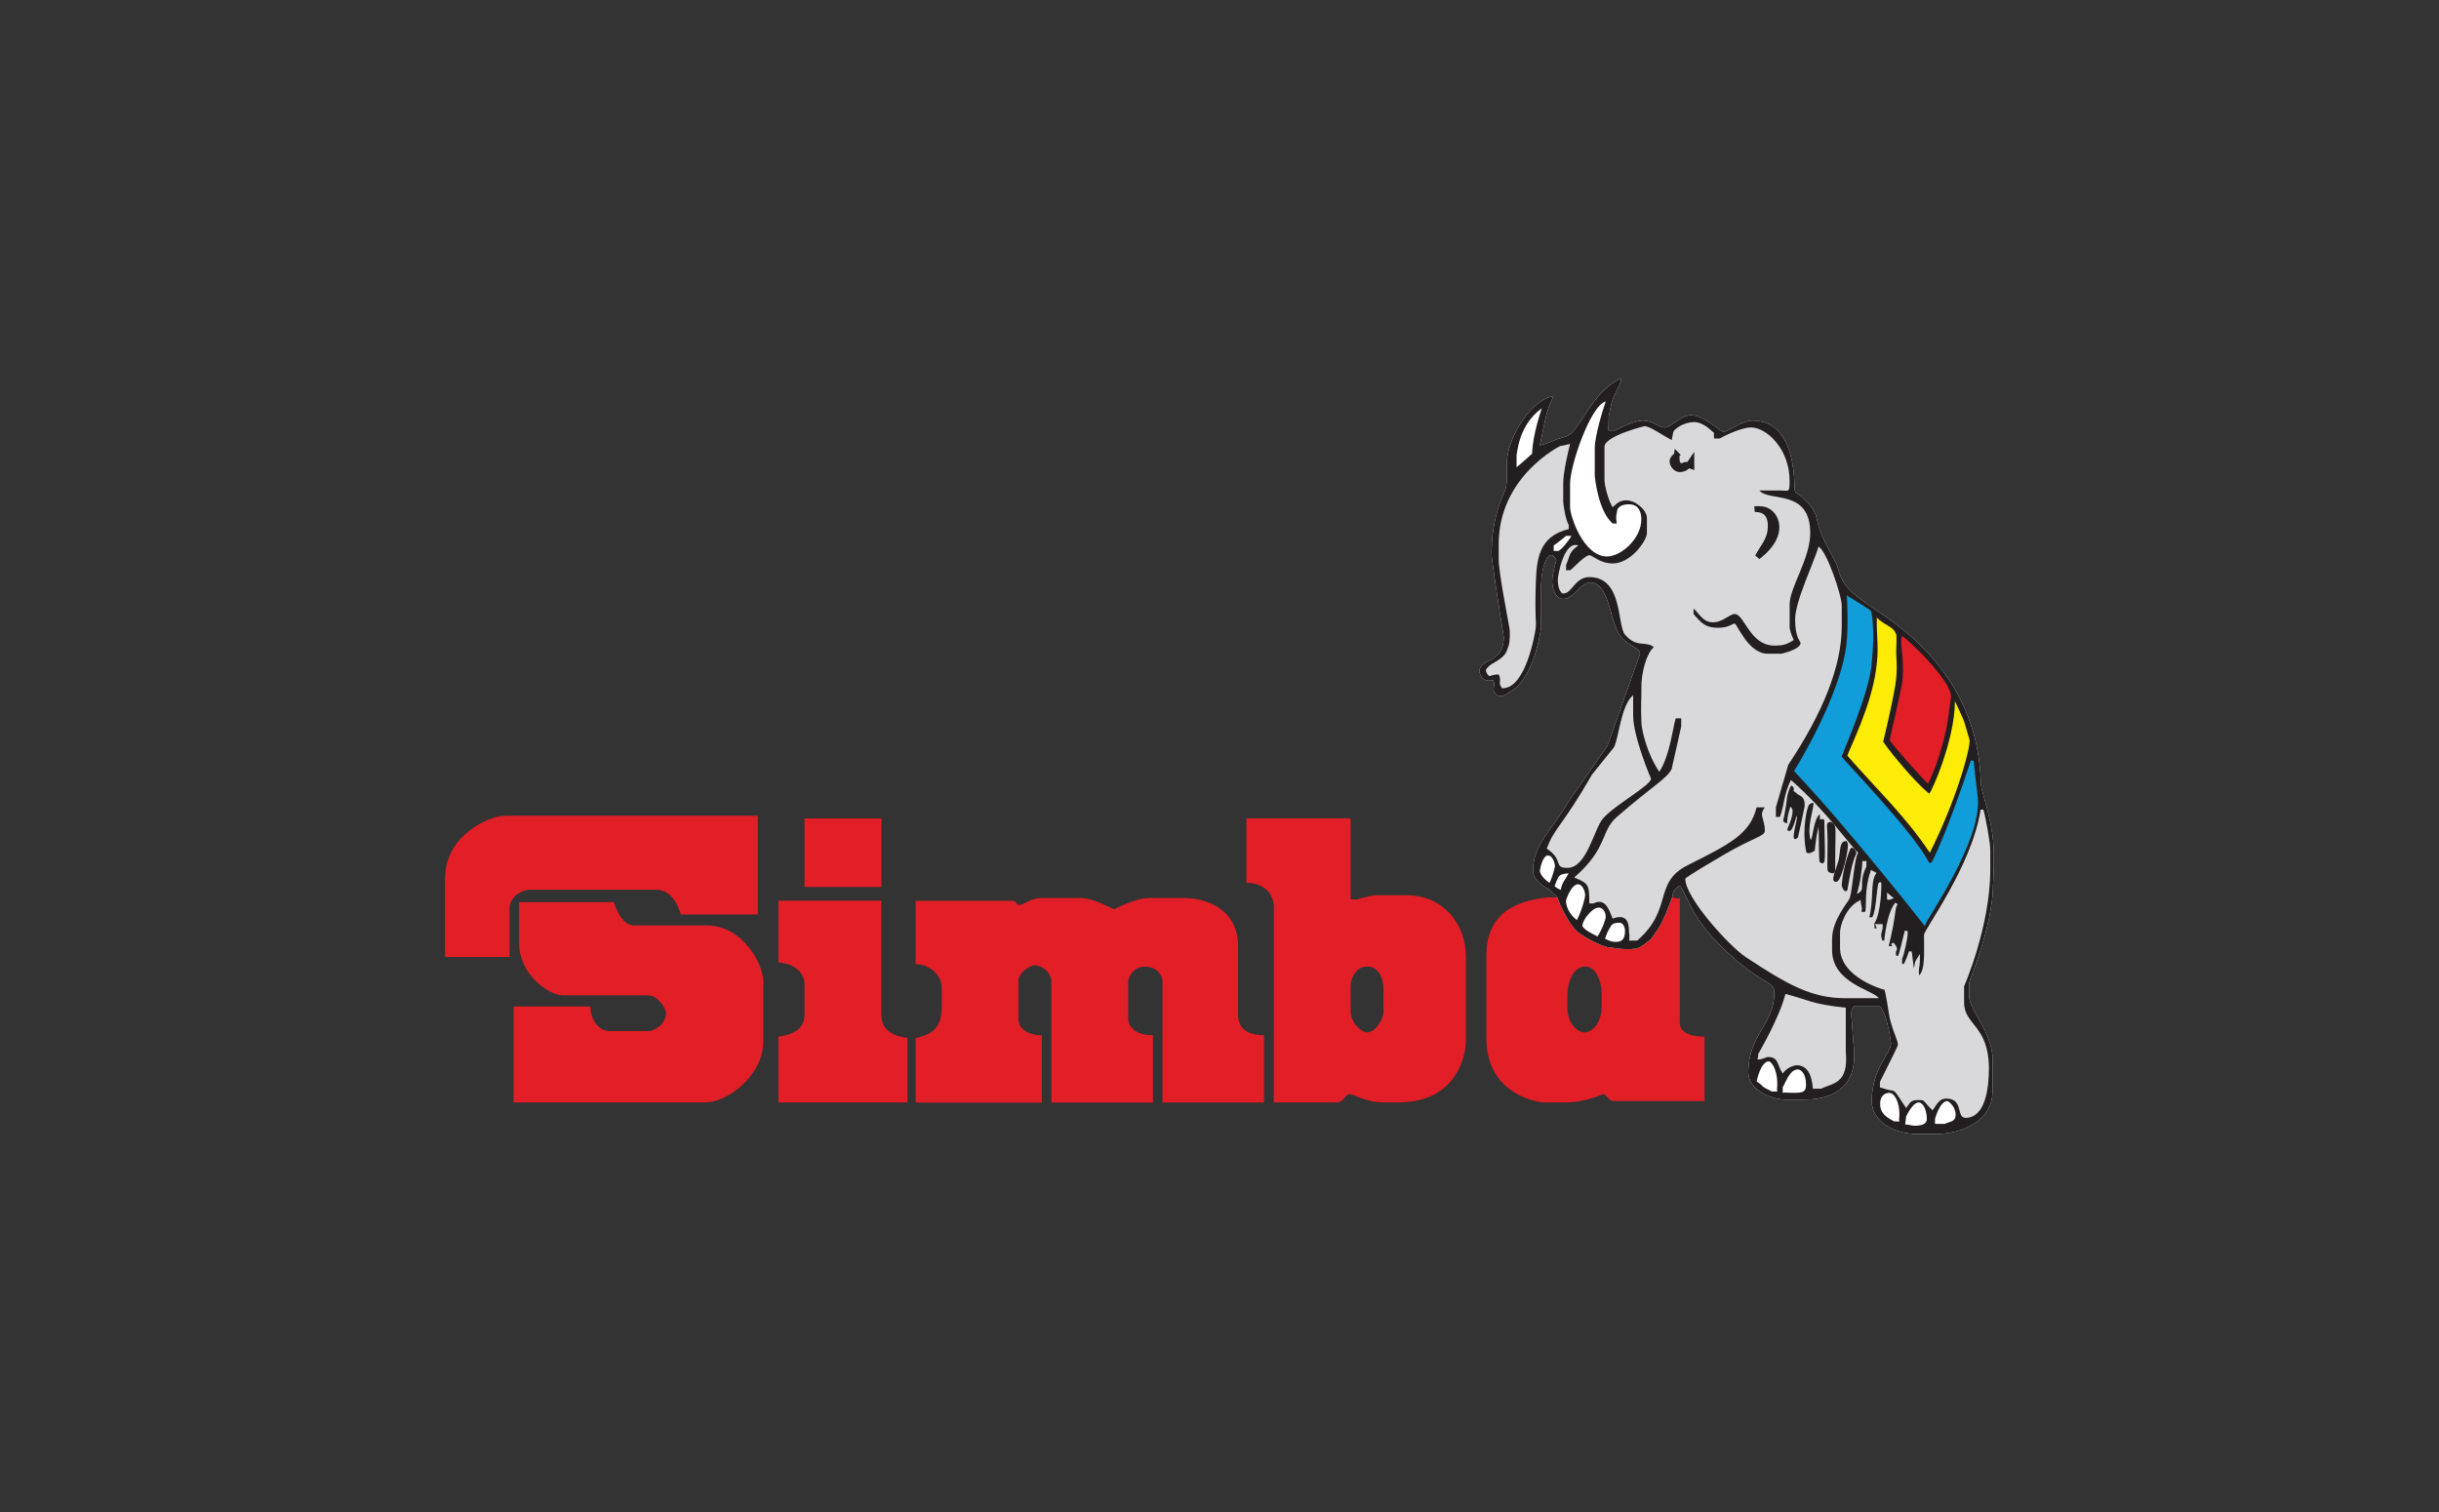 <?xml version="1.0" encoding="UTF-8"?>
<svg id="Layer_1" data-name="Layer 1" xmlns="http://www.w3.org/2000/svg" viewBox="0 0 500 310">
  <rect x="0" y="0" width="500" height="310" fill="#333333" stroke="none"/>
  <defs>
    <style>
      .cls-1 {
        fill: #fff;
      }

      .cls-2, .cls-3, .cls-4, .cls-5 {
        fill: none;
        stroke-miterlimit: 3.86;
      }

      .cls-2, .cls-3, .cls-5 {
        stroke-width: .58px;
      }

      .cls-2, .cls-4 {
        stroke: #231f20;
      }

      .cls-6 {
        fill: #d9d9db;
      }

      .cls-7 {
        fill: #fdec05;
      }

      .cls-3 {
        stroke: #d9d9db;
      }

      .cls-4 {
        stroke-width: 1.16px;
      }

      .cls-8 {
        fill: #119dd9;
      }

      .cls-9 {
        fill: #e21e26;
      }

      .cls-10 {
        fill: #231f20;
      }

      .cls-5 {
        stroke: #119dd9;
      }
    </style>
  </defs>
  <path id="path4" class="cls-9" d="m324.96,198.17c-2.56,0-3.65,3.43-3.65,5.89v2.29c0,4.4,2.87,5.32,3.37,5.32,2.31,0,3.65-2.78,3.65-5.06v-3.38c0-.55-.51-5.06-3.37-5.06m17.55-14.19h.48c.62.3.82.27,1.38.14v25.6c0,2.35,2.97,2.81,5.06,2.81v13.21h-18.57c-1.25,0-1.35-1.4-2.25-1.4-.2,0-3.37,1.69-7.86,1.69h-4.51c-3.24-.43-11.54-2.86-11.54-13.24v-16.87c0-10.08,8.25-11.41,12.62-11.94.07,0,2.51.03,2.51.03.17.18-.55.87.86,3.1,1.12,1.8,4.51,4.72,4.68,4.91.17.21,2.67,1.27,4.33,1.75,1.75.47,5.43-.12,5.63.12.32.4,2.1-1.21,3.2-2.2.73-1.61,1.72-3.05,2.03-2.68.59-1.04,1.83-5.05,1.92-5.05"/>
  <path id="path6" class="cls-1" d="m342.85,183.94c-.1-.04-.89,2.65-2.26,5.33-.61,1.21-1.9,3.01-2.46,3.63-.45,0-1.37,1.32-2.78,1.59-2.12.39-4.93-.24-5.64-.27-.97-.02-4.97-1.99-6.38-3.23-1.53-1.32-3.57-5.3-4.04-7,0,0-1.38-1.38-1.54-1.5-1.6-.84-3.49-2.17-3.49-3.99,0-5.41,4.23-8.74,7.41-14.36l7.87-11.24,6.67-18.87c0-1.14-2.11-1.41-3.83-3.39-.76-.85-1.28-2.32-1.8-3.9-.45-1.4-1.46-7.31-4.5-7.31-2.21,0-3.32,3.37-5.63,3.37-1.54,0-2.25-2.02-2.25-3.64s.84-4.22.84-4.22c0-.35-.58-1.14-1.13-1.14-.51,0-1.8,1.58-1.97,5.91-.23,5.83,0,8.7,0,8.7-.17,2.36-2.01,10.98-6.1,13.24-.63.35-1.94,1.56-2.94.88-1.4-1.03-.18-1.74-.79-3.05,0,0-1.96.45-2.54-.88-.52-1.22-.32-1.63.63-2.54,1.4-.93,4.07-1.38,4.07-5.46,0,0-1.54-9.23-2.44-16.21-.14-.99,0-2.55,0-2.55,0-2.78.86-6.5,1.69-8.78.71-2.01,1.38-2.6,1.38-5.01v-3.07c0-4.73,4.53-12.82,9.56-13.79-1.5,3.39-1.5,4.05-2.15,7.05l-.65,3.07s1.78-.42,3.35-1.2c1.37-.48,2.43-.5,3.35-1.53,2.8-3.11,4.4-8.12,9.9-11.06v.85c-2.15,4.14-1.86,4.32-2.47,6.98l-.06,2.89h1.4c1.65-.88,4.07-2,5.63-2,2.11,0,3.23,1.4,4.5,1.4s3.32-2.51,5.35-2.51c2.88,0,5.79,3.37,6.74,3.37,1.16,0,3.66-2.26,5.92-2.26,9.46,0,8.38,13.82,8.74,14.62,0,.08,3.79,2.25,4.46,5.62.79,3.9,3.08,7.13,4.16,9.52,1.22,4.75,3.08,5.74,9.61,10.19,21.32,14.52,19.45,33.29,19.98,35.42.78,3.05,1.94,6.44,2.36,10.66.35,3.51,0,8.94,0,8.94,0,8.65-4.9,19.76-4.9,20.34v2.81c0,2.47,4.79,7.51,4.79,12.65v6.76c0,6.16-6.46,8.72-11.53,8.72h-3.95c-4.51,0-9.28-2.46-9.28-6.75,0-6.69,3.94-9.74,3.94-11.81,0,0-.57-5.5-2.25-7.59h-5.34c-.55.72-.53.93-.53,1.84l.34,4.61.19,2.25c.78,8.84-5.71,10.41-10.13,10.41h-3.94c-2.59,0-7.59-1.81-7.59-5.63,0-7.66,5.34-9.84,5.34-16.31,0-2.68-2.61-1.19-11.25-9.84-5.96-5.95-6.41-9.9-8.15-12.1-1.36,1.03-1.31,1.11-1.52,2.37"/>
  <path id="path8" class="cls-10" d="m342.85,183.94c-.1-.04-.89,2.65-2.26,5.33-.61,1.21-1.9,3.01-2.46,3.63-.45,0-1.37,1.32-2.78,1.59-2.12.39-4.93-.24-5.64-.27-.97-.02-4.97-1.99-6.38-3.23-1.53-1.32-3.57-5.3-4.04-7,0,0-1.38-1.38-1.54-1.5-1.6-.84-3.49-2.17-3.49-3.99,0-5.41,4.23-8.74,7.41-14.36l7.87-11.24,6.67-18.87c0-1.14-2.11-1.41-3.83-3.39-.76-.85-1.28-2.32-1.8-3.9-.45-1.4-1.46-7.31-4.5-7.31-2.21,0-3.32,3.37-5.63,3.37-1.54,0-2.25-2.02-2.25-3.64s.84-4.22.84-4.22c0-.35-.58-1.14-1.13-1.14-.51,0-1.8,1.58-1.97,5.91-.23,5.83,0,8.7,0,8.7-.17,2.36-2.01,10.98-6.1,13.24-.63.35-1.94,1.56-2.94.88-1.4-1.03-.18-1.74-.79-3.05,0,0-1.96.45-2.54-.88-.52-1.22-.32-1.63.63-2.54,1.4-.93,4.07-1.38,4.07-5.46,0,0-1.54-9.23-2.44-16.21-.14-.99,0-2.55,0-2.55,0-2.78.86-6.5,1.69-8.78.71-2.01,1.38-2.6,1.38-5.01v-3.07c0-4.73,4.53-12.82,9.56-13.79-1.5,3.39-1.5,4.05-2.15,7.05l-.65,3.07s1.78-.42,3.35-1.2c1.37-.48,2.43-.5,3.35-1.53,2.8-3.11,4.4-8.12,9.9-11.06v.85c-2.15,4.14-1.86,4.32-2.47,6.98l-.06,2.89h1.4c1.65-.88,4.07-2,5.63-2,2.11,0,3.23,1.4,4.5,1.4s3.32-2.51,5.35-2.51c2.88,0,5.79,3.37,6.74,3.37,1.16,0,3.66-2.26,5.92-2.26,9.46,0,8.38,13.82,8.74,14.62,0,.08,3.79,2.25,4.46,5.62.79,3.9,3.08,7.13,4.16,9.52,1.22,4.75,3.08,5.74,9.61,10.19,21.32,14.52,19.45,33.29,19.98,35.42.78,3.05,1.94,6.44,2.36,10.66.35,3.51,0,8.94,0,8.94,0,8.65-4.9,19.76-4.9,20.34v2.81c0,2.47,4.79,7.51,4.79,12.65v6.76c0,6.16-6.46,8.72-11.53,8.72h-3.95c-4.51,0-9.28-2.46-9.28-6.75,0-6.69,3.94-9.74,3.94-11.81,0,0-.57-5.5-2.25-7.59h-5.34c-.55.72-.53.93-.53,1.84l.34,4.61.19,2.25c.78,8.84-5.71,10.41-10.13,10.41h-3.94c-2.59,0-7.59-1.81-7.59-5.63,0-7.66,5.34-9.84,5.34-16.31,0-2.68-2.61-1.19-11.25-9.84-5.96-5.95-6.41-9.9-8.15-12.1-1.36,1.03-1.31,1.11-1.52,2.37"/>
  <path id="path10" class="cls-6" d="m347.19,86.53c2.14,0,3.71,1.91,4.21,2.25-.09.38-.04.88,0,1.13h1.13c.41-.25,4.22-2.27,6.47-2.27,2.98,0,7.87,4.2,7.87,10.98,0,2.52-.15,1.94-1.97,1.94h-4.22c1.93,2.42,10.42-.45,10.42,8.73,0,5.28-4.22,11.13-4.22,14.63v4.79c0,.16.28,1.4.84,2.51-1.41.96-2.36,1.15-3.94,1.15-5.09,0-6.16-6.48-8.16-6.48-1.07,0-2.42,1.7-4.5,1.7s-2.93-2.04-3.94-2.81v1.11c1.8,2.1,2.61,2.82,5.07,2.82,2.24,0,2.81-.86,3.37-.86.46,0,2.75,6.18,6.75,6.18h2.81s3.94-.84,3.94-2.23c0-.32-1.12-.98-1.12-4.8s4.1-12.19,4.78-14.91c1.59.6,4.78,9.88,4.78,12.1v4.22c0,8.3-3.97,17.89-10.97,28.41l-2.53,8.72v1.96h.83c.98-2.73.72-4.47,2.25-7.58,7.4,6.46,12.18,13.53,13.78,14.9-.79,1.17-1.13,7.4-1.7,9.29-.22.74-3.64,4.43-3.64,8.43v2.25c0,6.82,8.51,8.2,9.56,9.86h-7.03c-6.55,0-11.56-2.66-20.25-8.44-3.32-2.2-12.37-12.1-12.37-16.03,0-.33,6.49-4.1,8.16-5.09,6.04-3.48,8.15-3.66,8.15-4.75,0-2.54-1.32-3.13,0-4.8h-1.69c-1.35,5.41-5.34,7.45-14.06,11.81-7.26,3.63-2.93,8.96-10.41,15.49h-1.68c.18-.71,0-1.66,0-1.69,0-2.47-.71-3.76-3.38-2.81-.93-2.61-1.81-4.16-3.93-3.11h-.84c0-4.03-.21-4.1-3.09-5.32,6.97-6.1,5.34-9.42,8.71-12.39,7.54-6.55,10.26-7.85,11.26-9.84l1.96-8.72v-1.68h-1.12c-.58,1.65-1.16,7.63-3.38,10.96-2.47-3.69-3.59-8.38-3.66-10.11-.16-3.76.04-5.38,0-6.76-.11-3.4,1.06-7.42,2.55-8.7-1.71-1.35-3.46.27-5.91-2.55-1.65-1.91-.38-11.8-7.3-11.8-3.02,0-3.5,3.36-5.35,3.36-.65,0-1.13-1.37-1.13-2.8,0-.96,1.3-8.15,4.21-7.03-2.04,1.35-1.73,2.33-2.51,3.96v1.11c.39.03.56-.08.84,0,.61-.4,3-3.09,3.94-3.09.62,0,2.14,1.69,4.77,1.69,3.84,0,7.02-4.8,7.02-6.2v-3.08c0-1.68-2.33-3.66-4.21-3.66-1.48,0-2.08.79-2.81,1.42-.74-1.1-1.68-4.22-1.68-5.64v-6.76c0-2.21,8.16-4.22,8.16-4.22,1.22,0,3.64,1.83,5.63,2.84,0-.17.27-1.28.27-1.42,0-.84,2.3-2.25,4.23-2.25"/>
  <path id="path12" class="cls-1" d="m310.9,95.81v-2.55c.17-.37.35-6.08,5.18-9.55,0,0-1.88,5.28-2,9.31,0,0-2.16,1.96-3.18,2.78"/>
  <path id="path14" class="cls-6" d="m319.86,91.43c.45,0,1.51-.34,2.01-.4-.43,1.72-1.41,5.79-1.41,8.14v3.66c0,.51.48,3.8,1.13,4.78v.86c-6.21,1.53-6.59,6.15-6.76,11.54-.21,7.31.17,7.1,0,8.7-.17,1.43-2.09,12.39-6.74,12.39-.43,0-.25-.21-.38-.34-.6-.81.18-1.17-.47-2.48-1.88,0-1.75.72-2.27,0-.28-.39-.5-.85-.19-1.22.71-.86,1.42-1.12,2.06-1.52,1.78-1.15,1.91-1.61,2.4-3.05.4-1.19.26-3.2.26-3.2.03-.53-2.26-11.51-2.26-14.64v-3.1c0-13.9,12.59-20.11,12.62-20.11"/>
  <path id="path16" class="cls-10" d="m343.74,93.25c-.07.5,0,.55,0,.96,0,.75.24,1.34,1.2,1.34.36,0,.19-.59,1.81,0v-.99c-.6.91-1.26,1.65-2.4,1.65-.81,0-1.5-.91-1.5-1.65,0-.53.47-.83.9-1.3"/>
  <path id="path18" class="cls-4" d="m343.74,93.25c-.07.5,0,.55,0,.96,0,.75.24,1.34,1.2,1.34.36,0,.19-.59,1.81,0v-.99c-.6.91-1.26,1.65-2.4,1.65-.81,0-1.5-.91-1.5-1.65,0-.53.47-.83.9-1.3h0Z"/>
  <path id="path20" class="cls-10" d="m360.92,104.39c1.64,0,3.27,1.46,3.27,3.74,0,1.02-.34,3.3-3.86,6.04,1.27-2.36,2.66-3.56,2.66-6.33,0-2.99-1.78-3.45-3.25-3.45.43-.09,1.18,0,1.18,0"/>
  <path id="path22" class="cls-4" d="m360.92,104.39c1.64,0,3.27,1.46,3.27,3.74,0,1.02-.34,3.3-3.86,6.04,1.27-2.36,2.66-3.56,2.66-6.33,0-2.99-1.78-3.45-3.25-3.45.43-.09,1.18,0,1.18,0h0Z"/>
  <path id="path24" class="cls-1" d="m321.03,109.87h1.12c-.05.21-2.08,3.1-2.81,3.1-.41,0-.47-.07-.83,0v-1.14c.51-.35,1.13-.77,2.53-1.96"/>
  <path id="path26" class="cls-7" d="m384.76,126.61c1.35,1.53,3.39,1.78,3.89,3.32.32.08-.02,2.89.11,4.78.24,3.63-.11,5.43-.78,8.77-.65,3.35-1.92,8.57-1.92,8.57,0,0,.96,1.58,4.13,5.25,3.95,4.54,5.3,5.41,5.3,5.41.37-.07,5.27-10.93,5.27-18.96.02.07,1.69,3.48,1.95,4.38l1.04,3.53c.32,1.06-2.26,11.44-8.13,23.18-5.07-7.58-10.33-12.39-16.91-19.91.5-1.55,4.76-9.9,5.84-17.36.74-5.04.13-5.96.2-10.95"/>
  <path id="path28" class="cls-9" d="m399.94,143l-.73,5.34c-.11.87-1.56,7.61-3.94,12.32-.84-.55-7.87-8.56-7.87-8.91,0-.25,1.75-7.67,2.4-10.98.91-4.61-.51-9.04.14-10.36,2.09,1.43,10.41,9.63,10.01,12.6"/>
  <path id="path30" class="cls-6" d="m334.8,142.5v4.21c0,4.38,3.66,12.95,3.66,12.95,0,1.35-7.46,5.39-9.84,8.15-1.88,2.15-3.28,10.13-7.3,10.13-2.97,0-.66-1.59-4.23-3.95,1.59-4.35,3.04-4.35,9.29-15.2l4.5-5.59c1.02-2.07,1.43-8.68,3.94-10.69"/>
  <path id="path32" class="cls-10" d="m367.17,161.06c.83.24.5,1.09.5,1.09l.91.72c1.39.66,1.38,1.4,1.38,2.42,0,0-.93,4.56-1.4,6.45-2.02,1.64.26-4.19-.27-4.48-.32,1.11-1.02,4.05-1.92,2.83.58-1.4,1.79-4.18.63-4.68-.25.97-.68,2.15-.6,3.23.04.35-.94-.11-.84-.43.19-.55.66-3.53.66-3.53,0,0,.09-2.2.96-3.61"/>
  <path id="path34" class="cls-10" d="m370.83,165.04c.3-.34.93-.63.94-.22,0,1.17-1.39,4.83-.58,7.4.42,0,.58-4.43,1.89-5.27v1.14s.26-.35.91,0c0,3.28.3,8.38-.06,8.7-.34.29-.19.37-.84,0-.32-.16-.14-5.52-.3-7.3-.43,1.91-.6,3.28-.76,4.92,0,0-1.6,1.11-1.78.11-.93-4.93.32-9.2.58-9.49"/>
  <path id="path36" class="cls-6" d="m406.31,166.07c.42,1.32,1.41,6.67,1.41,8.18v3.95c0,11.87-5.37,23.95-5.37,23.95v3.38c0,4.83,5.09,4.8,5.09,13.52,0,3.45-.52,9.85-4.53,9.85-1.51,0-.16-3.96-3.96-3.96-1.37,0-1.97.99-2.82,2.27-1.72-1.7-1.25-1.97-2.83-1.97-1.47,0-1.86.41-2.53,1.42-2.99-4.51-1.61-2.71-5.09-3.93v-.84c2.4-4.84,3.68-7.3,3.68-7.63,0-1.14-.84-2.24-1.7-5.64-.07-.29-.84-5.63-1.12-5.9-.06-.06-9.04-2.36-9.04-8.44v-3.1c0-1.38,1.17-4.89,3.66-6.2.03.51.52,1.3,0,2.27h1.43c.5-1.5-.24-4.36,1.13-8.48l.55.29c-1.15,1.76-.39,5.22-1.41,9.3h1.12c.24-.36.63-1.2.86-3.38.02-.37.56-5.03.56-3.66,0,.09-.01,5.81-1.42,7.88v1.42h.86c.14-.35.34-.11,0-.86h.84c0,1.54-.71,1.44,0,3.37h.86s.46-5.87,2.26-7.89c-.77.89-.2,1.92-1.98,9.04h1.12c.51-.51.17-.48,0-.86,1.47,1.86-.03.65.57,2.83h.84c.38-1.04,1.04-3.83,1.42-5.37v.86c0,.29-.65,3.79-1.13,4.81v1.38h.84c.54-1.06,1.01-2.34,1.13-2.81.2,1.22.27,2.33.57,4.51.96-1.94.28-1.81,1.12-3.08,0,1.88-.51,2.49,0,3.93.96-.64,1.33-1.99,1.41-4.22.06-1.76,0-2.76,0-4.51,0-1.04,9.84-14.19,11.59-25.64"/>
  <path id="path38" class="cls-3" d="m406.31,166.07c.42,1.32,1.41,6.67,1.41,8.18v3.95c0,11.87-5.37,23.95-5.37,23.95v3.38c0,4.83,5.09,4.8,5.09,13.52,0,3.45-.52,9.85-4.53,9.85-1.51,0-.16-3.96-3.96-3.96-1.37,0-1.97.99-2.82,2.27-1.72-1.7-1.25-1.97-2.83-1.97-1.47,0-1.86.41-2.53,1.42-2.99-4.51-1.61-2.71-5.09-3.93v-.84c2.4-4.84,3.68-7.3,3.68-7.63,0-1.14-.84-2.24-1.7-5.64-.07-.29-.84-5.63-1.12-5.9-.06-.06-9.04-2.36-9.04-8.44v-3.1c0-1.38,1.17-4.89,3.66-6.2.03.51.52,1.3,0,2.27h1.43c.5-1.5-.24-4.36,1.13-8.48l.55.29c-1.15,1.76-.39,5.22-1.41,9.3h1.12c.24-.36.63-1.2.86-3.38.02-.37.56-5.03.56-3.66,0,.09-.01,5.81-1.42,7.88v1.42h.86c.14-.35.34-.11,0-.86h.84c0,1.54-.71,1.44,0,3.37h.86s.46-5.87,2.26-7.89c-.77.89-.2,1.92-1.98,9.04h1.12c.51-.51.17-.48,0-.86,1.47,1.86-.03.65.57,2.83h.84c.38-1.04,1.04-3.83,1.42-5.37v.86c0,.29-.65,3.79-1.13,4.81v1.38h.84c.54-1.06,1.01-2.34,1.13-2.81.2,1.22.27,2.33.57,4.51.96-1.94.28-1.81,1.12-3.08,0,1.88-.51,2.49,0,3.93.96-.64,1.33-1.99,1.41-4.22.06-1.76,0-2.76,0-4.51,0-1.04,9.84-14.19,11.59-25.64h0Z"/>
  <path id="path40" class="cls-9" d="m103.62,167.25h51.73v20.24h-15.74c-.33-.67-1.42-5.07-5.06-5.07h-25.87c-2.17,0-4.22,1.93-4.22,3.65v10.14h-13.23v-16.02c0-9.03,9.12-12.95,12.38-12.95"/>
  <rect id="rect42" class="cls-9" x="164.94" y="167.8" width="15.75" height="14.06"/>
  <path id="path44" class="cls-10" d="m375.92,169.61c.17.81,0,2.9,0,8.95,0,.43-.89,0-.89,0-.35-.4.13-4.73-.21-9.28-.07-.8.93-.53,1.11.33"/>
  <path id="path46" class="cls-2" d="m375.92,169.61c.17.81,0,2.9,0,8.95,0,.43-.89,0-.89,0-.35-.4.13-4.73-.21-9.28-.07-.8.93-.53,1.11.33h0Z"/>
  <path id="path48" class="cls-10" d="m378.47,172.81c.43.72-1.2,7.66-2.09,7.71-.81.06.38-2.42.79-3.96.41-1.48.17-4.18,1.29-3.74"/>
  <path id="path50" class="cls-2" d="m378.47,172.81c.43.72-1.2,7.66-2.09,7.71-.81.06.38-2.42.79-3.96.41-1.48.17-4.18,1.29-3.74h0Z"/>
  <path id="path52" class="cls-10" d="m379.58,174.18c.15-.34.77.54.68.76-.86,1.83-1.2,3.98-1.81,7.41-.06.41-.65-.56-.6-1,.17-1.59.52-4.31,1.73-7.17"/>
  <path id="path54" class="cls-2" d="m379.58,174.18c.15-.34.77.54.68.76-.86,1.83-1.2,3.98-1.81,7.41-.06.41-.65-.56-.6-1,.17-1.59.52-4.31,1.73-7.17h0Z"/>
  <path id="path56" class="cls-1" d="m317.37,175.39c.78,0,1.4,1.35,1.4,2.25,0,0-.38,1.91-1.12,3.37-.06-.04-1.97-1.3-1.97-2.53,0-.07.48-3.1,1.69-3.1"/>
  <path id="path58" class="cls-6" d="m381.78,176.51c.14.07.76.06.84,0v1.14c-1.84,3.69.11,4.75-1.97,5.63.64-1.83,1.13-5.23,1.13-6.76"/>
  <path id="path60" class="cls-1" d="m321.59,179.04c-.55,1.06-1.5,2.1-1.61,3.4-.46-.16-.77-.31-1.28-.74l.36-.98c.55-1.3.61-1.46,2.53-1.68"/>
  <path id="path62" class="cls-1" d="m323.54,181.3c.79,0,1.42,1.33,1.42,2.25,0,.27-.41,2.5-1.68,5.07-.82-.5-2.25-2.15-2.25-3.96,0-.17,1.06-3.37,2.51-3.37"/>
  <path id="path64" class="cls-6" d="m386.85,183c.77.62.77.72,1.39,1.12-.48.24-.95.47-1.39.29v-1.41Z"/>
  <path id="path66" class="cls-9" d="m213.3,184.12h8.16c3,0,6.32,2.26,7.02,2.26,0,0,4.34-2.26,7.03-2.26h7.59c2.88,0,10.7,1.48,10.7,9.84v14.06c0,3.5,2.86,4.22,5.33,4.22v13.8h-20.81v-24.77c0-.82-.68-3.08-3.66-3.08-1.99,0-3.38,1.81-3.38,3.08v7.61c0,1.72,1.64,3.37,5.07,3.37v13.8h-20.81v-24.77c0-1.99-2.05-3.37-3.38-3.37-1.2,0-3.37,1.69-3.37,3.1v7.88c0,2.04,1.97,3.37,4.79,3.37v13.8h-25.88v-13.24c4.25-.85,5.35-2.94,5.35-6.44v-3.96c0-1.99-1.79-4.59-5.35-4.78v-12.95h19.68c1.38,0,.6.85,1.7.85.61,0,2.33-1.4,4.22-1.4"/>
  <path id="path68" class="cls-9" d="m159.58,184.67h21.1v23.34c0,3.51,2.89,4.48,5.35,4.78v13.24h-26.45v-13.5c3.64-.48,5.35-1.96,5.35-4.51v-6.18c0-2.25-1.86-4.29-5.35-4.51v-12.65Z"/>
  <path id="path70" class="cls-9" d="m106.43,184.96h19.4c.83,2.44,2.08,4.78,4.22,4.78h14.92c7.16,0,11.52,7.8,11.52,11.51v12.13c0,7.42-7.65,12.65-11.82,12.65h-39.38v-19.68h15.75c0,2.49,1.49,5.04,3.94,5.04h8.16c.59,0,3.38-1.11,3.38-3.64,0-1.27-1.92-3.69-3.66-3.69h-17.44c-3,0-9-4.32-9-10.67v-8.43Z"/>
  <path id="path72" class="cls-1" d="m327.78,186.08c.8,0,1.4.88,1.4,1.96,0,.29-.61,2.33-1.68,3.95-.74-.37-3.1-1.45-3.1-2.25,0-1.01,1.91-3.66,3.38-3.66"/>
  <path id="path74" class="cls-1" d="m331.99,189.18c.66,0,1.14.76,1.14,1.68,0,1.92-.82,2.25-1.97,2.25-.63,0-1.23-.19-2.14-.66l.5-1.29c.82-1.41.73-1.97,2.47-1.97"/>
  <path id="path76" class="cls-6" d="m366.02,203.79c4.96,1.25,5.02,2.02,12.37,2.82v8.99c.61,6.66-2.61,6.4-5.07,7.61h-1.68c-.19-2.78-1.09-4.81-3.37-4.81,0,0-1.79.19-2.81,1.7-1.27-1.91-.78-3.39-3.09-3.39-.24,0-1.48.68-2.02.47-.24-.11.24-.47.05-1.01,0-.05,4.38-7.41,5.62-12.39"/>
  <path id="path78" class="cls-1" d="m362.65,217.6c.2,0,1.7,1.09,1.7,4.77,0,.97-.15.52,0,1.41h-1.13c-2.79-1.38-1.15-.74-3.1-2.06,0,0,.77-4.12,2.54-4.12"/>
  <path id="path80" class="cls-1" d="m368.56,219.27c.76,0,1.68,1.01,1.68,3.09,0,1.57-.61,1.7-2.8,1.7-1.1,0-1.3-.13-1.98,0v-1.14c.59-.9,1.4-3.66,3.1-3.66"/>
  <path id="path82" class="cls-1" d="m387.4,224.07c.65,0,1.98,1.27,1.98,4.48,0,.98-.16.53,0,1.4l-1.14-.06c-1.32-.77-2.81-1.46-2.81-3.61,0-1.45.82-2.22,1.97-2.22"/>
  <path id="path84" class="cls-1" d="m399.21,225.74c.14,0,1.7,1.01,1.7,2.81,0,1.48-1.16,1.35-2.26,1.88h-1.97v-1.03s.99-3.66,2.53-3.66"/>
  <path id="path86" class="cls-1" d="m393.31,226.03c.93,0,1.69,1.54,1.69,3.37,0,1.21-1.33,1.4-2.53,1.4-.51,0-.93-.21-1.91-.26l.22-1.69s1.32-2.82,2.53-2.82"/>
  <path id="path92" class="cls-1" d="m329.18,82.31c-.65,1.83-2.25,7.16-2.25,9.55v5.63c0,.21.65,7.23,3.66,9.84h.84c-.25-1.6,0-1.97,0-1.97,0-1.6,1.17-1.96,2.54-1.96,2.04,0,2.51,1.72,2.51,3.08,0,3.98-4.19,7.61-7.02,7.61-4.86,0-7.59-8.28-7.59-10.13v-4.78c0-3.87,4.25-16.12,7.31-16.87"/>
  <path id="path94" class="cls-8" d="m378.94,122.65c1.81,1.04,4.28,2.69,4.28,2.69.38.77.38,2.34.48,3.86.16,2.53-.27,6.47-.27,6.47-.22,5.83-6.21,19.17-6.21,19.48,0,.43,14.77,15.42,18.08,22.02h.84s2.76-4.87,8.18-21.16c.51,5.31.69,5.64.86,7.71.72,8.61-10.26,24.37-10.68,25.56,0,0-15.65-19.97-26.36-31.23,0,0,9.56-15.22,10.71-26.22.37-3.54.08-9.19.08-9.19"/>
  <path id="path96" class="cls-5" d="m378.94,122.65c1.81,1.04,4.28,2.69,4.28,2.69.38.77.38,2.34.48,3.86.16,2.53-.27,6.47-.27,6.47-.22,5.83-6.21,19.17-6.21,19.48,0,.43,14.77,15.42,18.08,22.02h.84s2.77-4.87,8.18-21.16c.51,5.31.69,5.64.86,7.71.72,8.61-10.26,24.37-10.68,25.56,0,0-15.65-19.97-26.36-31.23,0,0,9.56-15.22,10.71-26.22.37-3.54.08-9.19.08-9.19h0Z"/>
  <path id="path98" class="cls-9" d="m280.25,198.17c-2.14,0-3.38,2.15-3.38,4.22v4.76c0,2.56,2.17,4.51,3.38,4.51,1.59,0,3.38-2.41,3.38-4.51v-4.21c0-2.48-1.11-4.78-3.38-4.78m-24.75-30.37h21.37v16.61h1.42c.55-.24,2.95-.85,3.94-.85h6.18c7.26,0,12.11,5.68,12.11,12.65v17.16c0,3.56-2.28,12.66-13.78,12.66h-3.1c-3.78,0-5.97-1.69-7.03-1.69-.81,0-1.13,1.69-2.53,1.69h-12.94v-39.95c0-3.23-2.47-5.07-5.62-5.07v-13.21h0Z"/>
</svg>
